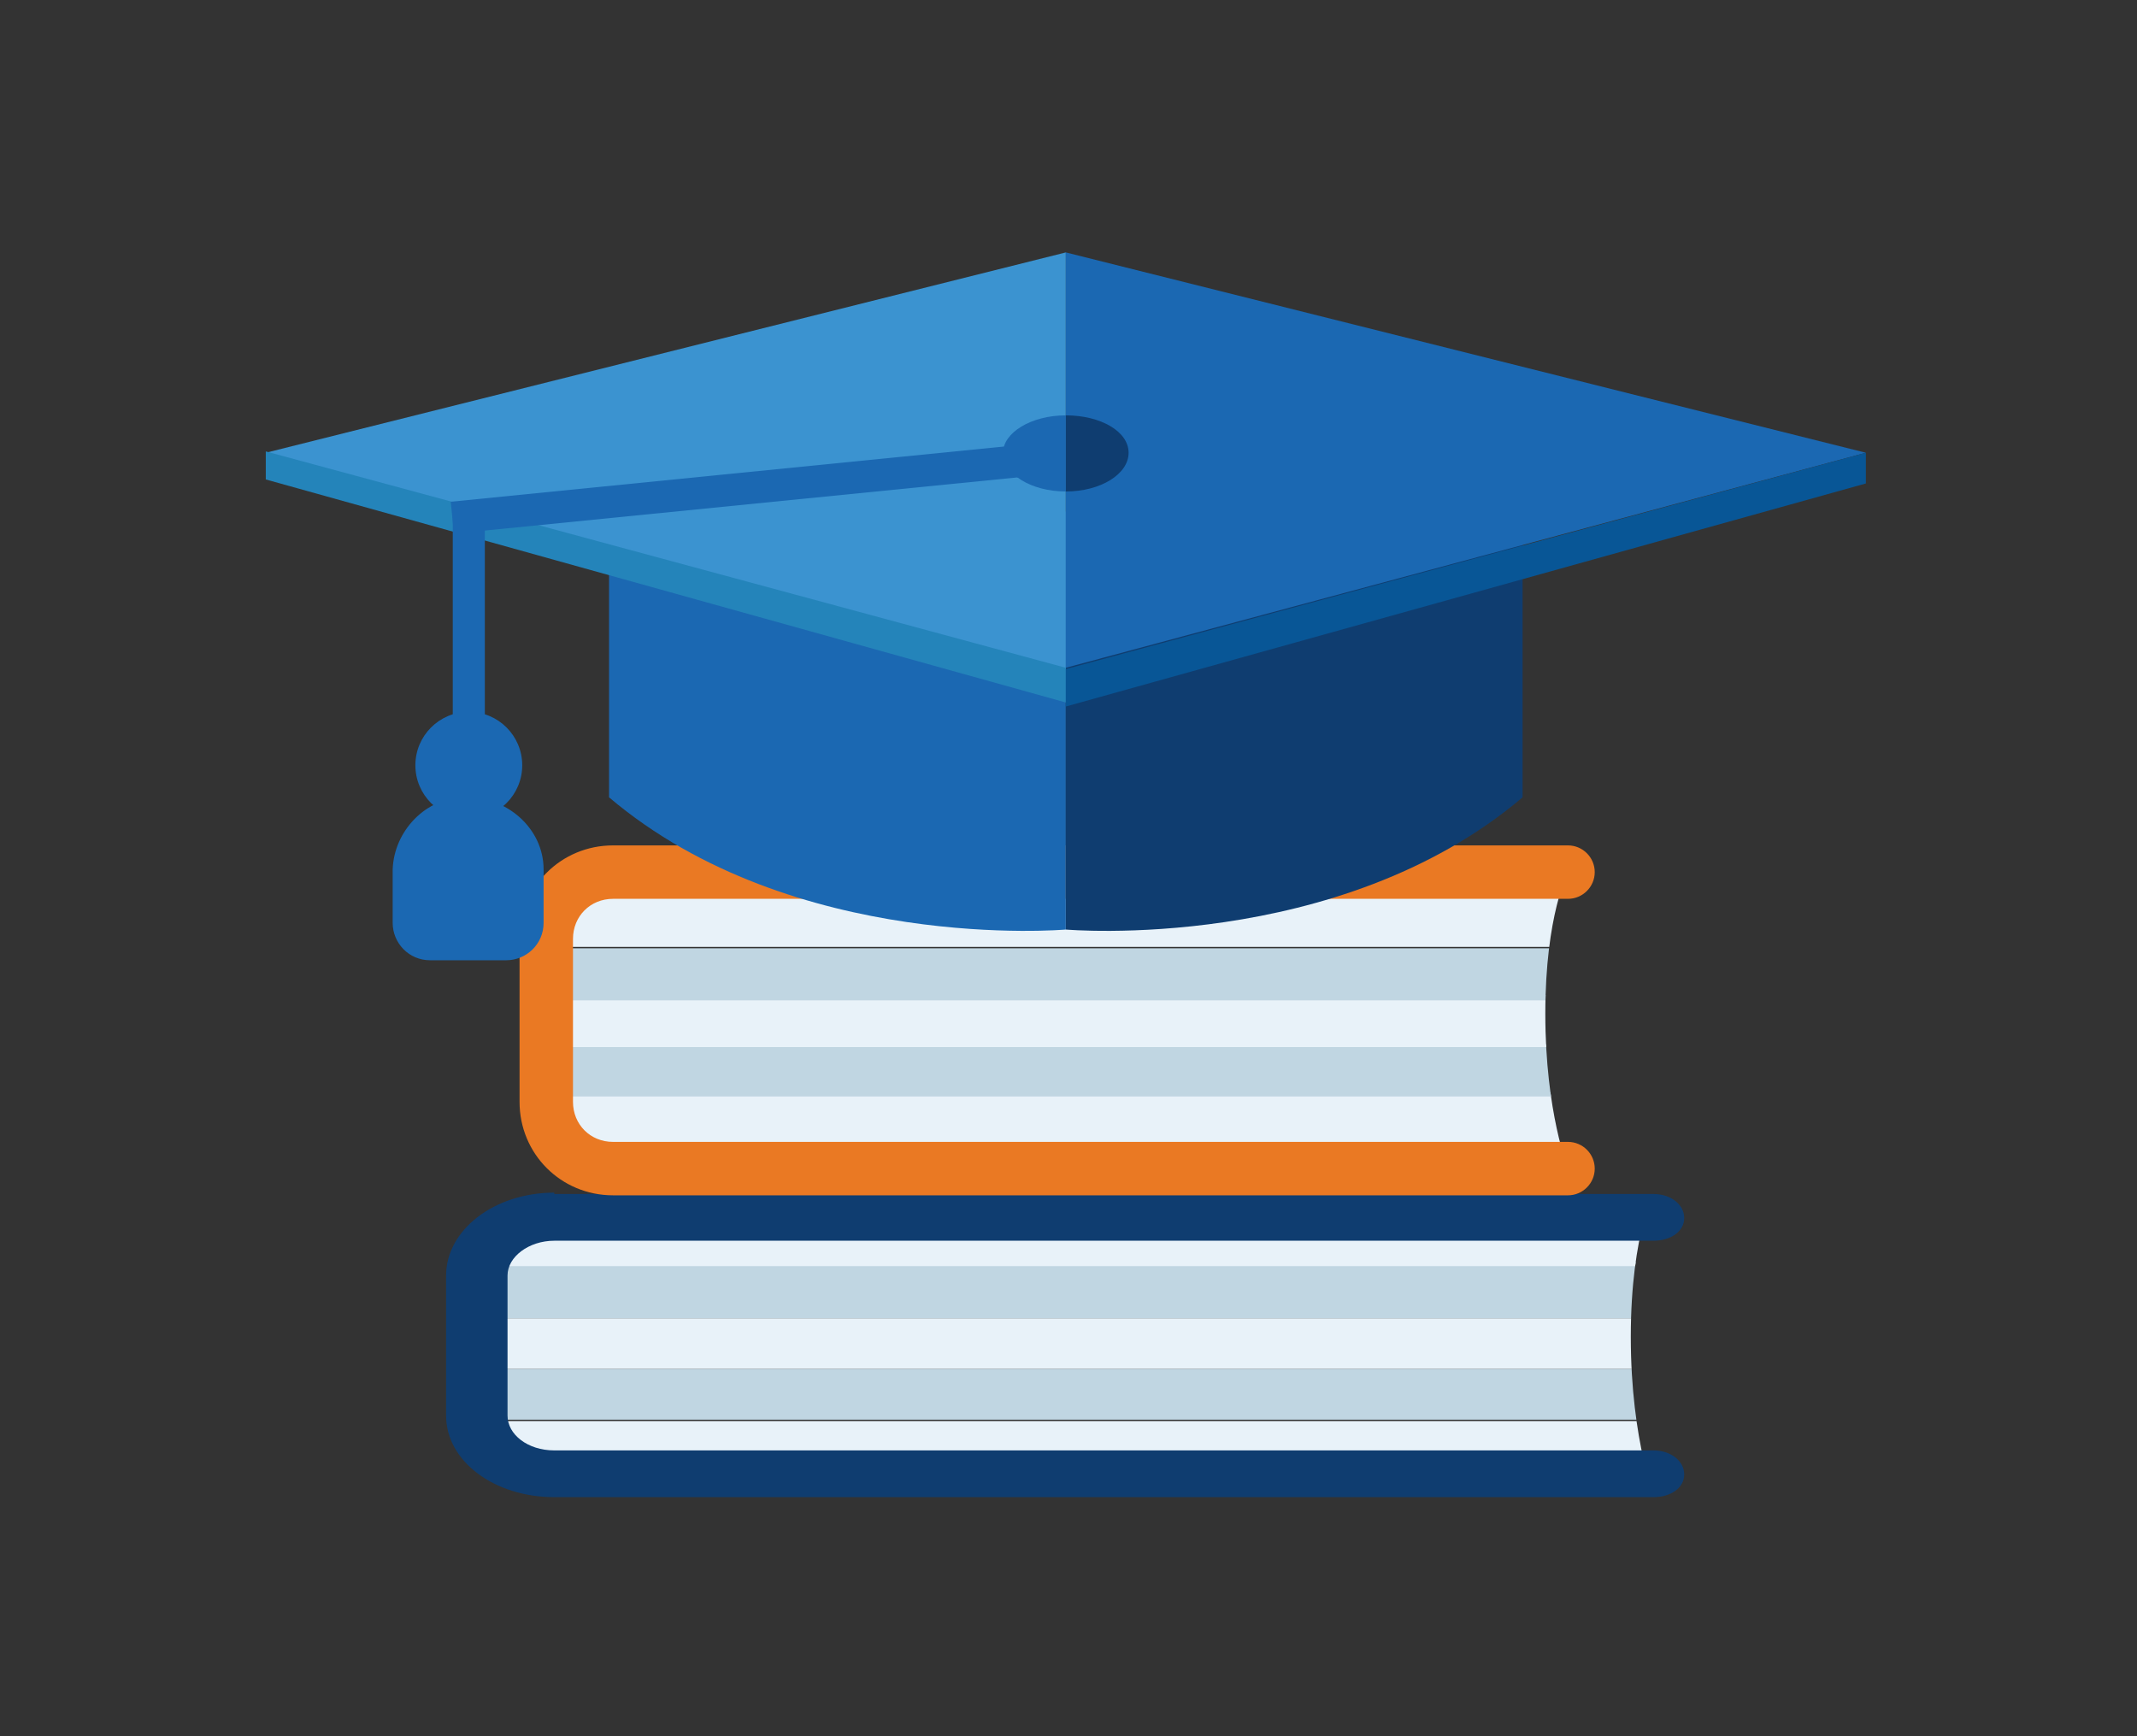 <?xml version="1.0" encoding="UTF-8"?>
<svg id="Layer_1" xmlns="http://www.w3.org/2000/svg" xmlns:xlink="http://www.w3.org/1999/xlink" version="1.1" viewBox="0 0 160 130">
  <rect x="0" y="0" width="160" height="130" fill="#333333" stroke="none"/>
  <!-- Generator: Adobe Illustrator 29.4.0, SVG Export Plug-In . SVG Version: 2.1.0 Build 152)  -->
  <defs>
    <style>
      .st0 {
        fill: none;
      }

      .st1 {
        fill: #e8f2f9;
      }

      .st2 {
        fill: #c0d6e2;
      }

      .st3 {
        fill: #7ab4e2;
      }

      .st4 {
        clip-path: url(#clippath-1);
      }

      .st5 {
        fill: #ea7923;
      }

      .st6 {
        fill: #085696;
      }

      .st7 {
        fill: #0f3d70;
      }

      .st8 {
        fill: #2484ba;
      }

      .st9 {
        clip-path: url(#clippath);
      }

      .st10 {
        fill: #3b93d0;
      }

      .st11 {
        fill: #1b68b2;
      }
    </style>
    <clipPath id="clippath">
      <path class="st0" d="M41.4,112.5h82.6s-1.9-4.5-1.9-12.4,1.9-11.3,1.9-11.3H41.4c-3.1,0-5.7,2.3-5.8,5.4v13c.2,3.1,2.8,5.4,5.8,5.3Z"/>
    </clipPath>
    <clipPath id="clippath-1">
      <path class="st0" d="M45.9,87.5h71.5s-1.7-4.2-1.7-11.6,1.7-10.6,1.7-10.6H45.9c-2.8,0-5,2.2-5,5v12.2c0,2.8,2.2,5,5,5Z"/>
    </clipPath>
  </defs>
  <g id="Group_7538">
    <g class="st9">
      <g id="Group_7537">
        <path id="Path_3975" class="st1" d="M124,110.6H35.6v-4.2h88.4s0,4.2,0,4.2Z"/>
        <rect id="Rectangle_2748" class="st2" x="35.6" y="102.5" width="88.4" height="3.8"/>
        <rect id="Rectangle_2749" class="st1" x="35.6" y="98.7" width="88.4" height="3.8"/>
        <path id="Path_3974" class="st2" d="M124,98.7H35.6v-4.2h88.4s0,4.2,0,4.2Z"/>
        <path id="Path_3976" class="st1" d="M124,94.8H35.6v-4.2h88.4s0,4.2,0,4.2Z"/>
      </g>
    </g>
  </g>
  <g id="Group_7539">
    <path id="Path_3971" class="st7" d="M41.5,89.4h82.3c1.3,0,2.3.8,2.3,1.8s-1,1.7-2.3,1.7H41.5c-1.9,0-3.5,1.2-3.5,2.6v10.5c0,1.4,1.5,2.6,3.5,2.6h82.3c1.3,0,2.3.8,2.3,1.8s-1,1.7-2.3,1.7H41.5c-4.5,0-8.1-2.7-8.1-6.1v-10.5c0-3.4,3.6-6.2,8.1-6.2h0Z"/>
  </g>
  <g id="Group_12484">
    <g id="Group_7542">
      <g class="st4">
        <g id="Group_7541">
          <path id="Path_3979" class="st1" d="M117.3,85.7H40.8v-3.9h76.5v3.9Z"/>
          <path id="Path_3978" class="st2" d="M117.3,82.1H40.8v-3.9h76.5v3.9Z"/>
          <path id="Path_3977" class="st1" d="M117.3,78.4H40.8v-3.9h76.5v3.9Z"/>
          <path id="Path_3980" class="st2" d="M117.3,74.9H40.8v-3.9h76.5v3.9Z"/>
          <path id="Path_3981" class="st1" d="M117.3,70.9H40.8v-3.9h76.5v3.9Z"/>
        </g>
      </g>
    </g>
    <g id="Group_7543">
      <path id="Path_3973" class="st5" d="M45.9,63.3h71.5c1.1,0,2,.9,2,2s-.9,2-2,2H45.9c-1.7,0-3,1.3-3,3v12.2c0,1.7,1.3,3,3,3h71.5c1.1,0,2,.9,2,2s-.9,2-2,2H45.9c-3.9,0-7-3.1-7-7v-12.2c0-3.9,3.1-7,7-7Z"/>
    </g>
  </g>
  <g id="Group_12482">
    <g id="Group_12481">
      <line id="Line_2280" class="st0" x1="62.2" y1="27.1" x2="62.4" y2="29"/>
      <path id="Path_11435" class="st3" d="M30.8,61.2h0Z"/>
      <path id="Path_11436" class="st3" d="M41,61.2h0Z"/>
      <path id="Path_11437" class="st11" d="M45.6,38.3v21.4c13.8,11.7,34.2,9.9,34.2,9.9v-31.3s-34.2,0-34.2,0Z"/>
      <path id="Path_11438" class="st7" d="M114,38.3v21.4c-13.8,11.7-34.2,9.9-34.2,9.9v-31.3s34.2,0,34.2,0Z"/>
      <path id="Path_11439" class="st10" d="M19.9,33.9l59.9-15v31.2l-59.9-16.2Z"/>
      <path id="Path_11440" class="st11" d="M79.8,18.9l59.9,15-59.9,16.1v-31.1Z"/>
      <path id="Path_11441" class="st8" d="M79.8,50v2.6l-59.9-16.7v-2.1s59.9,16.2,59.9,16.2Z"/>
      <path id="Path_11442" class="st6" d="M79.8,50v2.9l59.9-16.7v-2.3l-59.9,16.2h0Z"/>
      <path id="Path_11443" class="st11" d="M75.1,33.9c0,1.6,2.1,2.9,4.7,2.9v-5.7c-2.6,0-4.7,1.3-4.7,2.8Z"/>
      <path id="Path_11444" class="st7" d="M84.5,33.9c0-1.6-2.1-2.8-4.7-2.8v5.7c2.6,0,4.7-1.3,4.7-2.9Z"/>
      <rect id="Rectangle_5573" class="st11" x="33.8" y="35.4" width="44.3" height="2.4" transform="translate(-3.4 5.7) rotate(-5.7)"/>
      <rect id="Rectangle_5574" class="st11" x="33.9" y="37.8" width="2.4" height="16.6"/>
      <path id="Path_11445" class="st11" d="M40.7,65.1c0-3.1-2.8-5.5-5.9-5.4-2.9,0-5.3,2.5-5.4,5.4h0v4c0,1.5,1.2,2.8,2.8,2.8h5.7c1.5,0,2.8-1.2,2.8-2.8h0v-3.9h0Z"/>
      <circle id="Ellipse_602" class="st11" cx="35.1" cy="57.3" r="4"/>
    </g>
  </g>
</svg>